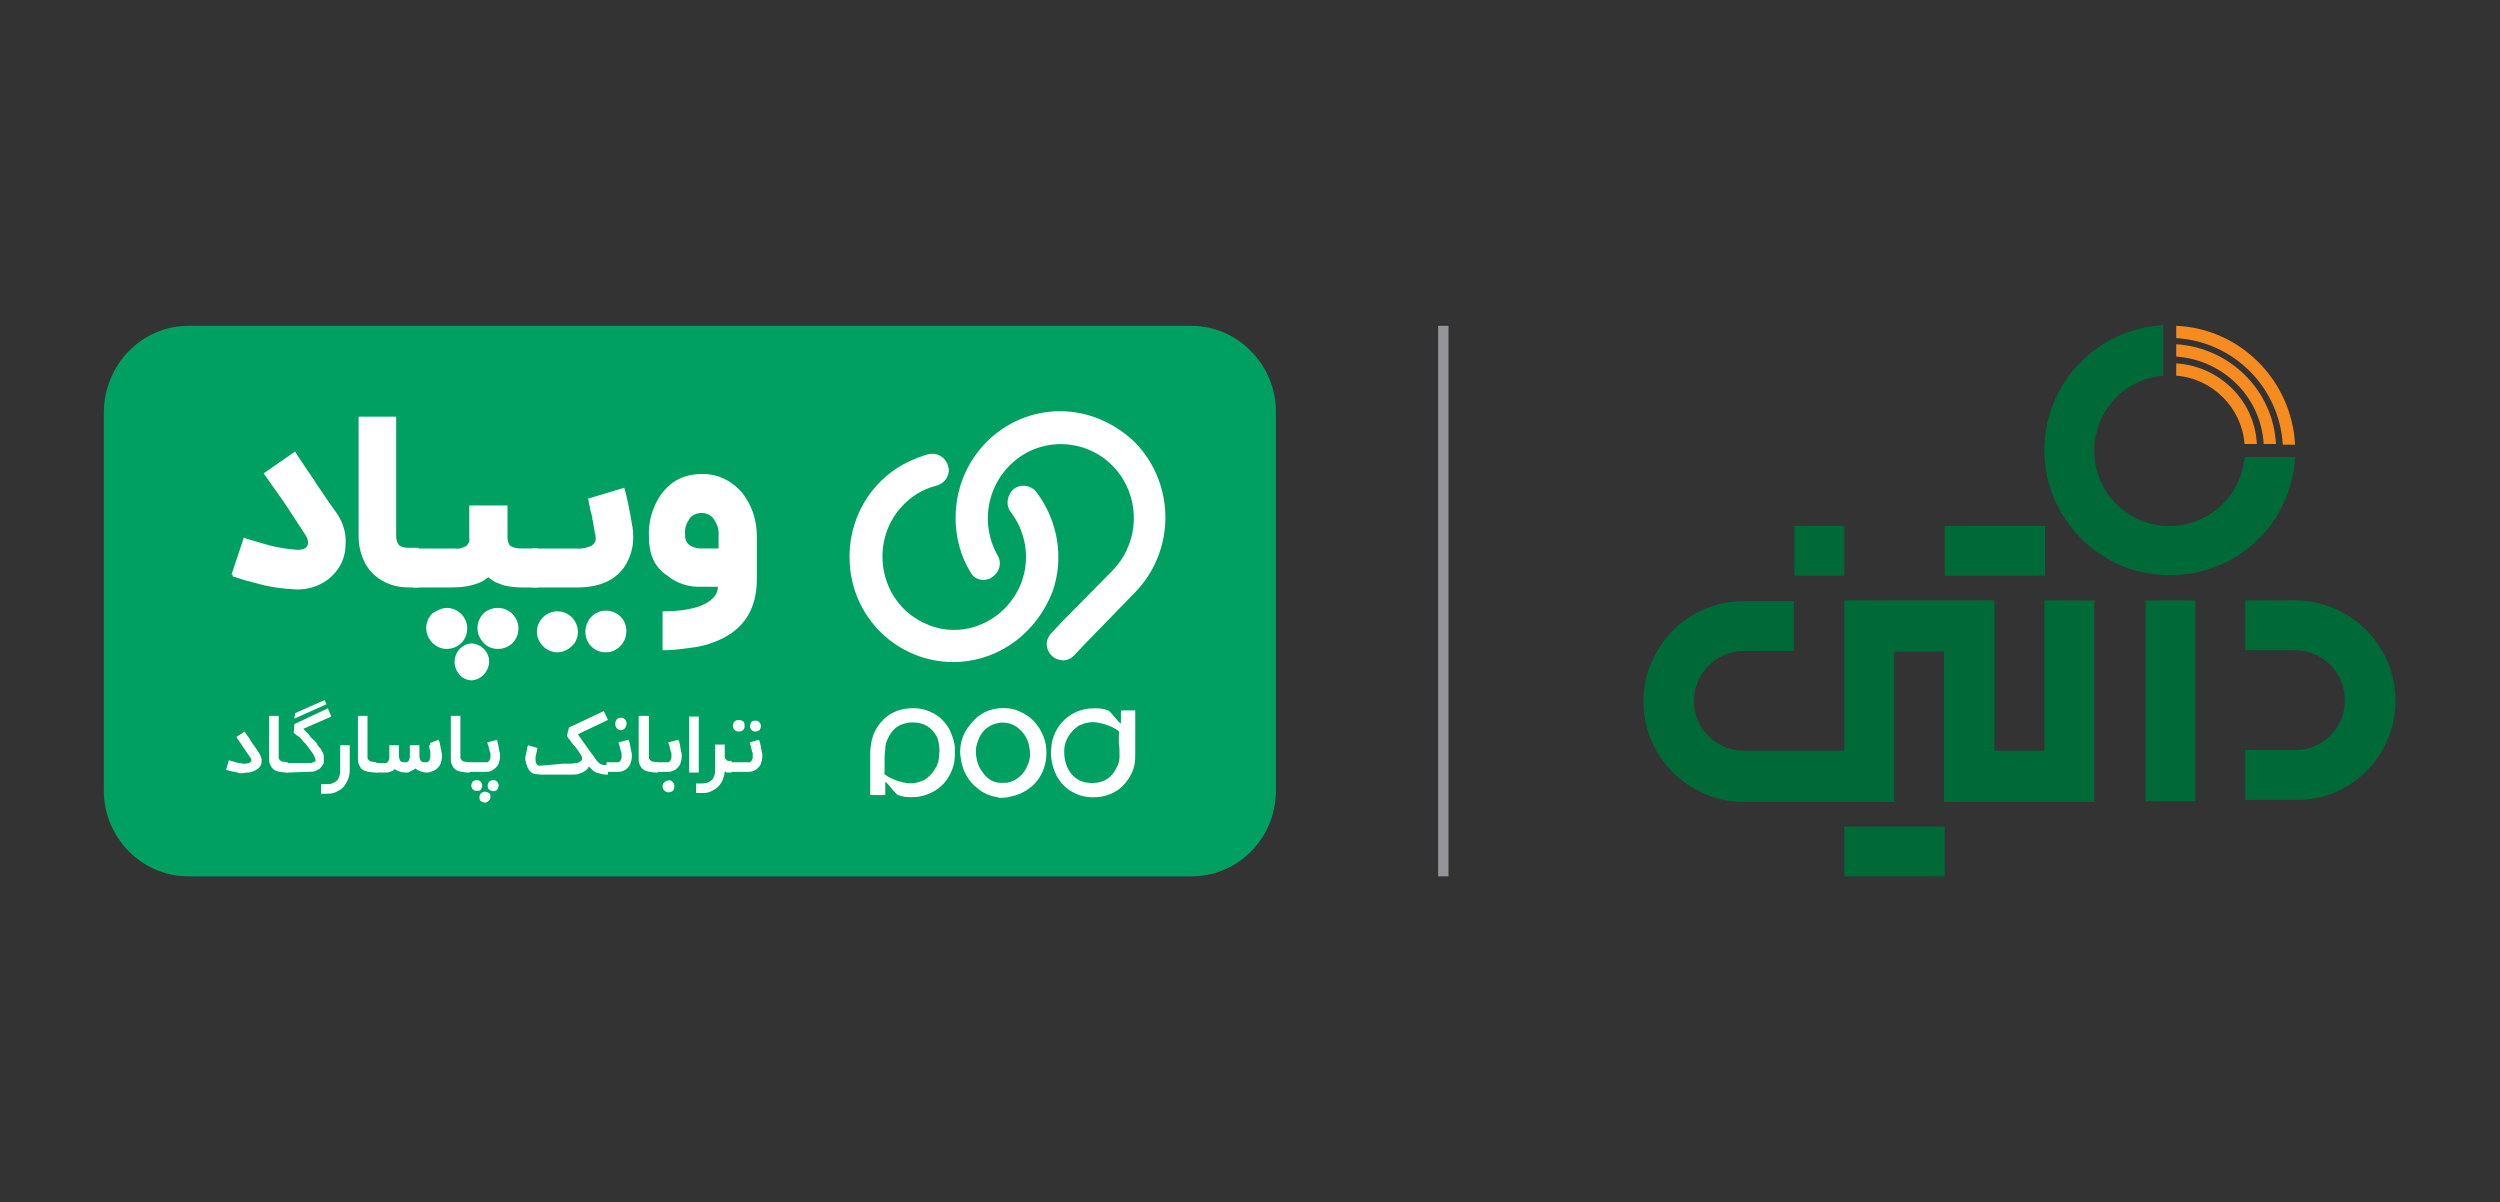 <svg xmlns="http://www.w3.org/2000/svg" xmlns:xlink="http://www.w3.org/1999/xlink" id="Layer_1" x="0px" y="0px" viewBox="0 0 366 176" style="enable-background:new 0 0 366 176;" xml:space="preserve"><rect x="0" y="0" width="366" height="176" fill="#333333" stroke="none"/><style type="text/css">	.st0{fill:#006938;}	.st1{fill:#F68C1F;}	.st2{fill:#00A063;}	.st3{fill:#FFFFFF;}	.st4{fill:none;stroke:#949499;stroke-width:1.514;}</style><g id="Layer_2_00000041291680078584206230000015872237645743389886_"></g><g id="Layer_1_00000009585862342340127550000018260179570710085281_">	<g>		<g>			<g>				<path class="st0" d="M350.7,102.6c0-8.1-6.6-14.7-14.7-14.7h-7.3v7.3h7.3c4,0,7.3,3.3,7.3,7.3c0,4-3.2,7.3-7.2,7.3h-7.4v7.3h7.3     C344.1,117.3,350.7,110.7,350.7,102.6 M336,66.9h-7.4c-0.5,5.7-5.2,10.1-11,10.1c-6.1,0-11-4.9-11-11c0-5.8,4.4-10.5,10.1-11     v-7.4c-9.7,0.5-17.4,8.5-17.4,18.3c0,10.1,8.2,18.3,18.3,18.3C327.5,84.3,335.5,76.6,336,66.9 M299.4,77h-14.7v7.3h14.7V77z      M270,87.9v22h-14.7c-4.1,0-7.3-3.3-7.3-7.3s3.3-7.3,7.3-7.3h7.3V88h-7.3c-8.1,0-14.7,6.6-14.7,14.7s6.6,14.7,14.7,14.7h22v-22     h7.3v22h22V87.9h-7.3v22h-7.3v-22H270z M262.7,84.3h7.3V77h-7.3V84.3z M284.7,121h-14.7v7.3h14.7V121z M321.4,87.9h-7.3v29.4     h7.3V87.9z"></path>			</g>			<g>				<path class="st1" d="M336,65.1c-0.5-9.4-8-17-17.4-17.4v1.8c8.4,0.5,15.1,7.2,15.6,15.6H336z M318.6,50.4v1.8     c6.9,0.5,12.4,5.9,12.8,12.8h1.8C332.8,57.2,326.5,50.9,318.6,50.4 M318.6,53.2V55c5.3,0.4,9.6,4.7,10,10h1.8     C330.1,58.7,325,53.6,318.6,53.2"></path>			</g>			<g>				<path class="st2" d="M27.6,47.7h146.8c6.8,0,12.4,5.7,12.4,12.6v55.4c0,7-5.5,12.6-12.4,12.6H27.6c-6.8,0-12.4-5.6-12.4-12.6     V60.3C15.3,53.3,20.8,47.7,27.6,47.7"></path>			</g>		</g>		<polygon class="st3" points="102.3,113.1 100.9,113.1 100.9,104.9 102.3,104.9   "></polygon>		<g>			<g>				<path class="st3" d="M107.1,113.1h-0.2c-0.2,0-0.3,0-0.4,0c-0.2,0-0.3-0.1-0.4-0.2c0,0.5-0.2,0.9-0.3,1.3     c-0.2,0.4-0.4,0.7-0.7,1c-0.3,0.3-0.7,0.5-1.1,0.7c-0.4,0.2-0.9,0.2-1.4,0.2h-0.7v-1.4h0.7c0.3,0,0.6,0,0.9-0.1     c0.2-0.1,0.5-0.2,0.7-0.4c0.2-0.2,0.3-0.4,0.4-0.7c0.1-0.3,0.1-0.7,0.1-1v-3.5h1.4v1.7c0,0.2,0,0.3,0.1,0.4     c0.1,0.1,0.2,0.2,0.2,0.2c0.1,0.1,0.2,0.1,0.3,0.1c0.1,0,0.1,0,0.2,0h0.2L107.1,113.1z"></path>			</g>			<g>				<path class="st3" d="M111.1,108.3c0,0,0,0.1,0.1,0.2l0.1,0.4c0,0.1,0.1,0.3,0.1,0.5c0,0.2,0.1,0.4,0.1,0.5     c0,0.2,0.1,0.3,0.1,0.5c0,0.2,0,0.3,0,0.4c0,0.3-0.1,0.7-0.2,1c-0.1,0.3-0.3,0.5-0.5,0.7c-0.2,0.2-0.4,0.3-0.7,0.4     s-0.5,0.1-0.8,0.1h-2.4v-1.4h2.5c0.1,0,0.1,0,0.2,0c0.1,0,0.2-0.1,0.2-0.1c0.1-0.1,0.2-0.2,0.2-0.3c0.1-0.1,0.1-0.3,0.1-0.5     c0-0.1,0-0.2,0-0.3c0-0.1,0-0.2-0.1-0.4c0-0.1-0.1-0.3-0.1-0.4s-0.1-0.3-0.1-0.4c0-0.1-0.1-0.2-0.1-0.3c0-0.1,0-0.2-0.1-0.2     L111.1,108.3z M108.2,107.1c-0.5,0-0.9-0.3-0.9-0.8c0-0.5,0.3-0.9,0.8-0.9c0,0,0.1,0,0.1,0c0.2,0,0.4,0.1,0.6,0.2     c0.2,0.2,0.2,0.4,0.2,0.6C109.1,106.7,108.7,107.1,108.2,107.1L108.2,107.1z M110.6,107.1c-0.5,0-0.8-0.4-0.8-0.8v0     c0-0.2,0.1-0.4,0.2-0.6c0.2-0.2,0.4-0.2,0.6-0.2c0.5,0,0.8,0.4,0.8,0.8c0,0.2-0.1,0.4-0.2,0.6C111,107,110.8,107.1,110.6,107.1"></path>			</g>			<g>				<path class="st3" d="M146.9,114.6c0.2,0,0.4,0,0.5,0c1.3-0.2,2.5-1.2,3-2.5c0.4-0.8,0.5-1.7,0.3-2.6c-0.1-1.1-0.7-2.1-1.5-2.8     c-0.9-0.8-2.1-1.1-3.3-0.8c-1.3,0.3-2.3,1.3-2.7,2.5c-0.3,0.7-0.4,1.5-0.3,2.2c0.1,0.9,0.4,1.8,1,2.5     C144.6,114.2,145.7,114.7,146.9,114.6L146.9,114.6z M146.2,116.8c0,0-0.1,0-0.1-0.1c-1.1-0.1-2.2-0.6-3-1.3     c-1.3-1-2.1-2.4-2.4-4.1c-0.4-1.9,0.1-3.8,1.4-5.3c0.7-0.9,1.6-1.6,2.7-2c0.9-0.3,1.8-0.4,2.8-0.3c1.1,0.1,2.1,0.6,3,1.2     c1.3,1,2.2,2.5,2.5,4.1c0.2,1.3,0.1,2.6-0.4,3.8c-0.8,2-2.6,3.4-4.7,3.8l-0.4,0.1C147.4,116.8,146.2,116.8,146.2,116.8z"></path>			</g>			<g>				<path class="st3" d="M137.5,110.4c0,0.6-0.1,1.2-0.4,1.8c-0.4,0.8-1,1.5-1.8,2c-0.9,0.4-1.8,0.6-2.8,0.4c-1-0.2-1.9-0.5-2.8-1.1     c-0.2-0.1-0.3-0.3-0.2-0.5v-1.4c0-0.6,0-1.2,0.1-1.9c0-0.5,0.1-1.1,0.4-1.6c0.4-0.9,1-1.6,1.9-2c0.7-0.3,1.5-0.4,2.3-0.3     c1.4,0.1,2.6,1.1,3.1,2.4C137.5,109,137.6,109.7,137.5,110.4 M139.8,109.4c-0.1-0.9-0.4-1.8-0.8-2.6c-0.6-1.1-1.5-2-2.6-2.5     c-1-0.5-2.1-0.7-3.3-0.6c-1.6,0.1-3.1,0.8-4.1,2c-0.7,0.8-1.2,1.8-1.4,2.8c-0.1,0.6-0.2,1.1-0.2,1.7c0,0.4,0,0.8,0,1.2v0.8v4     c0,0.2,0,0.2,0.2,0.2h1.8c0.2,0,0.2,0,0.2-0.2v-1.4c0-0.1,0-0.2,0-0.3c0.1,0,0.2,0.1,0.3,0.2c0.4,0.5,0.8,0.9,1.2,1.4     c0.1,0.1,0.2,0.2,0.4,0.3c0.5,0.2,1.1,0.3,1.7,0.3c0.5,0,1,0,1.5-0.1c1-0.2,1.9-0.6,2.7-1.2c1.2-0.9,2-2.3,2.3-3.8     C139.8,111,139.8,110.2,139.8,109.4"></path>			</g>			<g>				<path class="st3" d="M163.9,110.7c0,0.5-0.1,1.1-0.4,1.6c-0.4,0.9-1,1.6-1.9,2c-0.7,0.3-1.5,0.4-2.3,0.3     c-1.4-0.1-2.6-1.1-3.1-2.4c-0.3-0.7-0.4-1.4-0.4-2.2c0-0.6,0.1-1.2,0.4-1.8c0.4-0.8,1-1.5,1.8-2c0.9-0.4,1.8-0.6,2.8-0.4     c1,0.2,1.9,0.5,2.8,1.1c0.2,0.1,0.3,0.3,0.2,0.5v1.4C163.9,109.4,163.9,110.1,163.9,110.7L163.9,110.7z M166.2,108.3     c0-0.1,0-0.1,0-0.1v-4c0-0.2,0-0.2-0.2-0.2h-1.3h-0.4c-0.1,0-0.2,0-0.2,0.2v1.4c0,0.1,0,0.2,0,0.3c-0.1,0-0.2-0.1-0.3-0.2     c-0.4-0.5-0.8-0.9-1.2-1.4c-0.1-0.1-0.2-0.2-0.4-0.3c-0.5-0.2-1.1-0.3-1.7-0.3c-0.5,0-1,0-1.5,0.1c-2.5,0.4-4.5,2.4-5,4.9     c-0.1,0.8-0.2,1.5-0.1,2.3c0.1,0.9,0.4,1.8,0.8,2.6c0.6,1.1,1.5,2,2.6,2.5c1,0.5,2.1,0.7,3.3,0.6c1.6-0.1,3.1-0.8,4.1-2     c0.7-0.8,1.2-1.8,1.4-2.8c0.1-0.6,0.1-1.1,0.1-1.7c0-0.4,0-0.8,0-1.2L166.2,108.3L166.2,108.3z"></path>			</g>			<g>				<path class="st3" d="M155.2,60.2c-8.4,0-15.3,6.9-15.3,15.6c0,2.8,0.7,5.6,2.2,8c0.6,1.1,1.9,1.4,3,0.8c0.1-0.1,0.3-0.2,0.4-0.3     l0.2-0.2c0.7-0.7,0.9-1.8,0.4-2.7c-3-5.2-1.3-11.8,3.8-14.9c5.1-3,11.6-1.3,14.6,3.8c2.5,4.3,1.8,9.7-1.6,13.2l-7.3,7.4     l-1.7,1.8c-0.5,0.6-0.8,1.3-0.6,2.1c0.2,0.9,0.9,1.6,1.8,1.8c0.7,0.2,1.5,0,2.1-0.6l1.7-1.8l7.1-7.3l0.1-0.1     c6-6.1,6-15.9,0.1-22C163.2,61.9,159.3,60.2,155.2,60.2"></path>			</g>			<g>				<path class="st3" d="M140.5,96.9c-8.4,0.5-15.6-5.9-16.1-14.4c-0.4-6.2,2.9-12.1,8.4-14.8c1-0.5,2-0.9,3.1-1.2     c1.3-0.3,2.5,0.4,2.9,1.7c0,0.2,0.1,0.3,0.1,0.4c0.1,1.2-0.7,2.2-1.8,2.5c-2.1,0.5-3.9,1.7-5.3,3.3c-3.8,4.4-3.4,11.2,0.9,15.1     c0,0,0,0,0,0c1,0.9,2.2,1.6,3.5,2.1c5.4,2,11.4-1,13.4-6.5c1.2-3.4,0.6-7.2-1.6-10.1c-0.8-1-0.6-2.5,0.4-3.4     c1-0.8,2.5-0.6,3.3,0.4c3.2,4.2,4.1,9.7,2.4,14.6C151.8,92.5,146.6,96.5,140.5,96.9"></path>			</g>			<g>				<path class="st3" d="M43.2,66.1l0.3,0.5c0.1,0.1,0.1,0.2,0.2,0.3c0,0.1,0.2,0.2,0.2,0.3c0.2,0.3,0.4,0.6,0.6,0.9     c0.5,0.8,1.2,1.7,1.8,2.7c0.9,1.3,1.8,2.7,2.9,4.2c0.8,1.1,1.3,2.4,1.4,3.8c0,0.2,0,0.5,0,0.7c0,1.1-0.2,2.1-0.7,3.1     c-0.6,1.1-1.5,2.1-2.6,2.7c-1.2,0.7-2.5,1-3.8,1c-2.2-0.1-4.3-0.4-6.3-1c-0.8-0.2-1.6-0.4-2.4-0.7c-0.2-0.1-0.5-0.1-0.7-0.2     L34,84.1l-0.1,0h0l1.8-5.4c0.4,0.2,0.9,0.3,1.5,0.5c0.7,0.2,1.4,0.4,2.1,0.6c1.4,0.4,2.9,0.6,4.3,0.7c0.7,0,1.2-0.2,1.4-0.6     c0.1-0.2,0.1-0.3,0.1-0.5c0-0.4-0.2-0.8-0.4-1.1L41.9,74c-0.7-1-1.3-1.9-1.9-2.7c-0.9-1.3-1.4-2-1.4-2L43.2,66.1z"></path>			</g>			<g>				<path class="st3" d="M61.4,86h-1.5c-1.2,0-2.3-0.2-3.4-0.7c-1.5-0.7-2.7-1.9-3.3-3.4c-0.5-1.1-0.7-2.3-0.7-3.4V61h5.5v17.4     c0,0.5,0.1,1,0.4,1.4c0.4,0.3,0.9,0.4,1.4,0.4h1.5V86z"></path>			</g>			<g>				<path class="st3" d="M74.3,78.7c0,0.4,0.1,0.9,0.4,1.2c0.5,0.3,1,0.4,1.6,0.4h2.5V86h-2.5c-0.7,0-1.4-0.1-2.1-0.2     c-0.5-0.1-1-0.3-1.5-0.5c-0.4-0.2-0.8-0.4-1.2-0.8c-0.4,0.3-0.8,0.6-1.3,0.8C69,85.8,67.6,86,66.2,86h-5.7v-5.7h6.1     c0.6,0.1,1.2-0.1,1.7-0.4c0.3-0.3,0.5-0.7,0.4-1.2V74h5.6L74.3,78.7z M65.4,89c1.6,0,3,1.3,3,3c0,1.7-1.3,3-3,3l0,0     c-0.8,0-1.5-0.3-2.1-0.9c-1.2-1.2-1.2-3.1,0-4.3C63.9,89.4,64.7,89,65.4,89 M69.1,94.2c1.4,0.1,2.6,1.3,2.5,2.8     c-0.1,1.4-1.2,2.5-2.5,2.6c-0.7,0-1.4-0.3-1.8-0.8c-1-1.1-1-2.7,0-3.8C67.8,94.5,68.4,94.2,69.1,94.2 M72.9,89c1.6,0,3,1.3,3,3     c0,1.7-1.3,3-3,3l0,0c-0.8,0-1.6-0.3-2.1-0.9c-1.2-1.2-1.2-3.1,0-4.3c0,0,0,0,0,0C71.3,89.3,72.1,89,72.9,89"></path>			</g>			<g>				<path class="st3" d="M92.6,77.2c0.1,0.5,0.1,1.1,0.1,1.6c0,1.5-0.5,3-1.3,4.2c-1.4,2-3.7,3-6.9,3h-6.6v-5.7h6.5     c0.7,0.1,1.5-0.1,2.2-0.4c0.4-0.3,0.7-0.7,0.6-1.2c0-0.2,0-0.4-0.1-0.6c-0.1-0.6-0.2-1.2-0.3-1.8c-0.1-0.2-0.1-0.5-0.1-0.7     l-0.1-0.3l-0.1-0.3c-0.2-0.9-0.3-1.6-0.4-2l5.3-1.6C91.8,72.8,92.2,74.8,92.6,77.2 M81.6,95.5c-1.6,0-3-1.4-3-3s1.3-3,3-3     s3,1.4,3,3c0,0.8-0.3,1.6-0.9,2.1C83.1,95.2,82.3,95.5,81.6,95.5 M88.7,95.5c-1.7,0-3-1.3-3-3c0-1.7,1.3-3.1,3-3.1     c1.7,0,3,1.3,3,3c0,0.8-0.3,1.6-0.9,2.2C90.2,95.2,89.5,95.5,88.7,95.5L88.7,95.5z"></path>			</g>			<g>				<path class="st3" d="M108.7,72.2c1.4,1.8,2.1,4,2.1,6.3v6.3c0,4-1.6,6.9-4.9,8.6c-1.4,0.7-2.9,1.2-4.5,1.4     c-1.5,0.2-2.9,0.4-4.4,0.4v-5.7c2.8,0,5-0.4,6.4-1.2c1.2-0.7,1.7-1.5,1.7-2.4h-2.4c-1.8,0.1-3.7-0.5-5.1-1.7     C95.8,83,95,81.1,95,78.6c-0.1-2.2,0.5-4.3,1.7-6.1c1.4-2,3.4-3.1,6-3.1C105,69.3,107.2,70.4,108.7,72.2 M105.2,80.3v-1.8     c0.1-0.9-0.2-1.8-0.7-2.5c-0.4-0.6-1.1-0.9-1.8-0.9c-0.7,0-1.4,0.3-1.8,0.9c-0.4,0.6-0.7,1.4-0.6,2.2v0.3c0,0.6,0.3,1.1,0.8,1.4     c0.5,0.3,1.1,0.4,1.6,0.4L105.2,80.3z"></path>			</g>			<g>				<path class="st3" d="M35.6,113.2h-0.4c-0.1,0-0.3,0-0.4-0.1c-0.2,0-0.3-0.1-0.5-0.1s-0.3-0.1-0.5-0.1l-0.7-0.2l0.4-1.4     c0.3,0.1,0.7,0.2,1,0.3c0.3,0.1,0.7,0.1,1,0.2h0.3c0.2,0,0.4,0,0.6-0.1c0.2,0,0.3-0.2,0.4-0.3c0,0,0-0.1,0-0.1c0,0,0-0.1,0-0.1     c0-0.1-0.1-0.2-0.1-0.2l-2.1-3.1l1.2-0.8l0.4,0.6v0l0.1,0.1l0.2,0.3l0.3,0.5c0.1,0.2,0.3,0.4,0.5,0.7l0.6,0.9     c0.2,0.3,0.3,0.6,0.4,0.9c0,0.1,0,0.2,0,0.2c0,0.2,0,0.4-0.1,0.7c-0.1,0.2-0.2,0.3-0.3,0.4c-0.1,0.1-0.2,0.2-0.4,0.3     c-0.3,0.2-0.6,0.3-1,0.4C36.2,113.1,35.9,113.1,35.6,113.2"></path>			</g>			<g>				<path class="st3" d="M42.2,113.1c-0.3,0-0.7,0-1.1-0.1c-0.3,0-0.5-0.1-0.8-0.2c-0.2-0.1-0.3-0.2-0.5-0.4     c-0.1-0.2-0.2-0.3-0.3-0.6c-0.1-0.2-0.1-0.5-0.1-0.7c0-0.3,0-0.6,0-0.9v-5.4h1.4v5.4c0,0.2,0,0.5,0,0.7c0,0.2,0.1,0.3,0.2,0.4     c0.1,0.1,0.2,0.2,0.4,0.2c0.2,0,0.5,0.1,0.7,0.1C42.2,111.7,42.2,113.1,42.2,113.1z"></path>			</g>			<g>				<path class="st3" d="M42,113.1v-1.4h3.3h0.2c0.1,0,0.2,0,0.3-0.1c0.1,0,0.2-0.1,0.3-0.1c0.1,0,0.1-0.1,0.1-0.2     c0-0.2-0.1-0.4-0.2-0.6c-0.1-0.3-0.3-0.5-0.5-0.8c-0.2-0.3-0.4-0.5-0.6-0.8c-0.2-0.3-0.5-0.5-0.7-0.8s-0.5-0.5-0.7-0.6     c-0.2-0.2-0.4-0.3-0.5-0.4l0.1-1.3l4.9-2.3l0.5,1.2l-4.1,1.8l0.5,0.5c0.2,0.2,0.4,0.4,0.5,0.6s0.4,0.4,0.6,0.6     c0.2,0.2,0.4,0.4,0.5,0.7c0.2,0.2,0.3,0.4,0.5,0.6c0.1,0.2,0.2,0.4,0.3,0.6c0.1,0.2,0.1,0.3,0.1,0.5c0,0.1,0,0.3,0,0.4     c0,0.1,0,0.3,0,0.4c0,0.1,0,0.2-0.1,0.3c-0.1,0.1-0.1,0.2-0.2,0.3c-0.1,0.1-0.2,0.3-0.4,0.4c-0.2,0.1-0.4,0.2-0.6,0.3     c-0.3,0.1-0.6,0.1-0.9,0.1L42,113.1z M43.2,104.4l4.3-1.9l0.3,0.6l-4.7,2.1L43.2,104.4z"></path>			</g>			<g>				<path class="st3" d="M51.2,112.8c0,0.5-0.1,1-0.3,1.4c-0.2,0.4-0.4,0.8-0.7,1.1c-0.3,0.3-0.7,0.5-1.1,0.7     c-0.5,0.2-0.9,0.2-1.4,0.2H47v-1.4h0.7c0.3,0,0.6,0,0.9-0.1c0.2-0.1,0.5-0.2,0.7-0.4c0.2-0.2,0.3-0.4,0.4-0.7     c0.1-0.3,0.1-0.7,0.1-1v-3.5h1.4L51.2,112.8z"></path>			</g>			<g>				<path class="st3" d="M55.2,113.1c-0.4,0-0.7,0-1.1-0.1c-0.3,0-0.5-0.1-0.8-0.2c-0.2-0.1-0.4-0.2-0.5-0.4     c-0.1-0.2-0.2-0.3-0.3-0.6c-0.1-0.2-0.1-0.5-0.1-0.7c0-0.3,0-0.6,0-0.9v-5.4h1.4v5.4c0,0.2,0,0.5,0,0.7c0,0.2,0.1,0.3,0.2,0.4     c0.1,0.1,0.2,0.2,0.4,0.2c0.2,0,0.5,0.1,0.7,0.1L55.2,113.1L55.2,113.1z"></path>			</g>			<g>				<path class="st3" d="M59.4,113.1c-0.6,0-1.2-0.2-1.6-0.5c-0.2,0.2-0.4,0.3-0.7,0.4c-0.2,0.1-0.5,0.1-0.8,0.1H55v-1.4h1.3     c0.1,0,0.1,0,0.2,0c0.1,0,0.2-0.1,0.2-0.1c0.1-0.1,0.2-0.2,0.2-0.3c0.1-0.1,0.1-0.3,0.1-0.5v-1.7h1.4v1.6c0,0.2,0.1,0.5,0.2,0.7     c0.2,0.2,0.5,0.2,0.7,0.2c0.1,0,0.1,0,0.2,0c0.1,0,0.2-0.1,0.2-0.1c0.1-0.1,0.2-0.2,0.2-0.3c0.1-0.2,0.1-0.3,0.1-0.5v-1.6h1.4     v1.6c0,0.2,0.1,0.5,0.2,0.7c0.2,0.2,0.5,0.2,0.7,0.2c0.1,0,0.1,0,0.2,0c0.1,0,0.2-0.1,0.2-0.1c0.1-0.1,0.2-0.2,0.2-0.3     c0.1-0.2,0.1-0.3,0.1-0.5c0-0.1,0-0.2,0-0.3c0-0.1,0-0.2,0-0.4c0-0.1-0.1-0.3-0.1-0.4c0-0.1-0.1-0.3-0.1-0.4S63,109.1,63,109     c0-0.1,0-0.2-0.1-0.2l1.3-0.5c0,0,0,0.1,0.1,0.2c0,0.1,0.1,0.2,0.1,0.4c0,0.1,0.1,0.3,0.1,0.5c0,0.2,0.1,0.3,0.1,0.5     c0,0.2,0.1,0.3,0.1,0.5c0,0.2,0,0.3,0,0.4c0,0.3-0.1,0.7-0.2,1c-0.1,0.3-0.3,0.5-0.5,0.7c-0.2,0.2-0.4,0.3-0.7,0.4     c-0.2,0.1-0.5,0.2-0.8,0.2c-0.6,0-1.2-0.2-1.7-0.6c-0.2,0.2-0.4,0.3-0.7,0.4C59.9,113.1,59.7,113.1,59.4,113.1"></path>			</g>			<g>				<path class="st3" d="M68.8,113.1c-0.4,0-0.7,0-1.1-0.1c-0.3,0-0.5-0.1-0.8-0.2c-0.2-0.1-0.3-0.2-0.5-0.4     c-0.1-0.2-0.2-0.3-0.3-0.6c-0.1-0.2-0.1-0.5-0.1-0.7c0-0.3,0-0.6,0-0.9v-5.4h1.4v5.4c0,0.2,0,0.5,0,0.7c0,0.2,0.1,0.3,0.2,0.4     c0.1,0.1,0.2,0.2,0.4,0.2c0.2,0,0.5,0.1,0.7,0.1L68.8,113.1L68.8,113.1z"></path>			</g>			<g>				<path class="st3" d="M72.8,108.3c0,0,0,0.1,0,0.2l0.1,0.4c0,0.1,0.1,0.3,0.1,0.5c0,0.2,0.1,0.4,0.1,0.5c0,0.2,0.1,0.3,0.1,0.5     c0,0.2,0,0.3,0,0.4c0,0.3-0.1,0.7-0.2,1c-0.2,0.5-0.7,0.9-1.2,1.1c-0.2,0.1-0.5,0.1-0.8,0.1h-2.4v-1.4h2.5c0.1,0,0.1,0,0.2,0     c0.1,0,0.2-0.1,0.2-0.1c0.1-0.1,0.2-0.2,0.2-0.3c0.1-0.1,0.1-0.3,0.1-0.5c0-0.1,0-0.2,0-0.3c0-0.1,0-0.2-0.1-0.4     c0-0.1-0.1-0.3-0.1-0.4s-0.1-0.3-0.1-0.4c0-0.1-0.1-0.2-0.1-0.3c0-0.1-0.1-0.2-0.1-0.2L72.8,108.3z M69.8,114.2     c0.5,0,0.8,0.4,0.8,0.8c0,0.2-0.1,0.4-0.2,0.6c-0.2,0.2-0.4,0.2-0.6,0.2c-0.5,0-0.8-0.4-0.8-0.8v0c0-0.2,0.1-0.4,0.2-0.6     C69.4,114.3,69.6,114.2,69.8,114.2 M71,115.9c0.2,0,0.4,0.1,0.6,0.2c0.2,0.2,0.2,0.3,0.2,0.6c0,0.4-0.4,0.8-0.8,0.8     c-0.2,0-0.4-0.1-0.6-0.2c-0.2-0.2-0.2-0.3-0.2-0.6C70.2,116.2,70.6,115.9,71,115.9L71,115.9z M72.2,114.2c0.5,0,0.8,0.4,0.8,0.8     c0,0.2-0.1,0.4-0.2,0.6c-0.3,0.3-0.8,0.3-1.2,0c0,0,0,0,0,0c-0.2-0.2-0.2-0.4-0.2-0.6C71.4,114.6,71.7,114.2,72.2,114.2     L72.2,114.2z"></path>			</g>			<g>				<path class="st3" d="M82.5,111.8c0.4,0,0.8,0,1.1,0c0.3,0,0.5-0.1,0.8-0.1c0.2,0,0.3-0.1,0.5-0.2c0.1-0.1,0.2-0.1,0.3-0.2     c0,0,0-0.1,0-0.1c0-0.1,0-0.1,0-0.1c0-0.1,0-0.2,0-0.2c0-0.1-0.1-0.2-0.1-0.3c-0.1-0.1-0.1-0.2-0.2-0.3s-0.1-0.2-0.2-0.3     c-0.3-0.4-0.5-0.8-0.8-1l-0.5-0.7c-0.2-0.2-0.3-0.4-0.4-0.6l0.3-1.2l5.1-2.4l0.6,1.3l-4.4,2.1l1.7,2.4c0.2,0.3,0.4,0.5,0.6,0.8     s0.3,0.4,0.4,0.6c0.1,0.1,0.3,0.3,0.4,0.4c0.1,0.1,0.2,0.2,0.4,0.2c0.1,0.1,0.3,0.1,0.4,0.1c0.2,0,0.3,0,0.5,0H89v1.4h-0.1     c-0.3,0-0.6,0-0.9-0.1c-0.2-0.1-0.5-0.1-0.7-0.2c-0.2-0.1-0.4-0.2-0.6-0.4c-0.2-0.2-0.3-0.3-0.5-0.5c-0.1,0.3-0.3,0.5-0.6,0.7     c-0.3,0.2-0.6,0.3-0.9,0.4c-0.3,0.1-0.7,0.1-1.1,0.1c-0.4,0-0.8,0-1.2,0l-3.3,0c-0.3,0-0.5-0.1-0.8-0.1s-0.5-0.2-0.7-0.4     c-0.1-0.1-0.2-0.2-0.2-0.3c-0.1-0.1-0.2-0.2-0.2-0.4c-0.1-0.2-0.1-0.3-0.2-0.5c0-0.2-0.1-0.4-0.1-0.6c0-0.2,0-0.4,0.1-0.6     c0-0.2,0.1-0.4,0.1-0.6c0.1-0.2,0.1-0.4,0.1-0.5s0.1-0.2,0.1-0.3l0.7,0.2l0.7,0.2c0,0.1-0.1,0.2-0.1,0.4s-0.1,0.3-0.1,0.5     s-0.1,0.3-0.1,0.4c0,0.1,0,0.2,0,0.4c0,0.2,0,0.3,0.1,0.5c0,0.1,0.1,0.2,0.2,0.3c0.1,0.1,0.2,0.1,0.2,0.1c0.1,0,0.2,0,0.2,0     L82.5,111.8z"></path>			</g>			<g>				<path class="st3" d="M92,108.3c0,0,0,0.1,0.1,0.2c0,0.1,0.1,0.2,0.1,0.4s0.1,0.3,0.1,0.5c0,0.2,0.1,0.4,0.1,0.5     c0,0.2,0.1,0.3,0.1,0.5s0,0.3,0,0.4c0,0.3-0.1,0.7-0.2,1c-0.1,0.3-0.3,0.5-0.5,0.7c-0.2,0.2-0.4,0.3-0.7,0.4s-0.5,0.1-0.8,0.1     h-1.5v-1.4h1.5c0.1,0,0.1,0,0.2,0c0.1,0,0.2-0.1,0.2-0.1c0.1-0.1,0.2-0.2,0.2-0.3c0.1-0.1,0.1-0.3,0.1-0.5c0-0.1,0-0.2,0-0.3     c0-0.1,0-0.2-0.1-0.4c0-0.1-0.1-0.3-0.1-0.4s-0.1-0.3-0.1-0.4c0-0.1-0.1-0.2-0.1-0.3s0-0.2-0.1-0.2L92,108.3z M90.9,106.9     c-0.2,0-0.5-0.1-0.6-0.3c-0.3-0.3-0.3-0.9,0-1.3l0,0c0.3-0.3,0.9-0.3,1.2,0c0.3,0.3,0.3,0.9,0,1.3l0,0     C91.3,106.8,91.1,106.9,90.9,106.9"></path>			</g>			<g>				<path class="st3" d="M96.3,113.1c-0.4,0-0.7,0-1.1-0.1c-0.3,0-0.5-0.1-0.8-0.2c-0.2-0.1-0.3-0.2-0.5-0.4     c-0.1-0.2-0.2-0.3-0.3-0.6c-0.1-0.2-0.1-0.5-0.1-0.7c0-0.3,0-0.6,0-0.9v-5.4H95v5.4c0,0.2,0,0.5,0,0.7c0,0.2,0.1,0.3,0.2,0.4     c0.1,0.1,0.2,0.2,0.4,0.2c0.2,0,0.5,0.1,0.7,0.1C96.3,111.7,96.3,113.1,96.3,113.1z"></path>			</g>			<g>				<path class="st3" d="M99.3,108.3c0,0,0,0.1,0.1,0.2c0,0.1,0.1,0.2,0.1,0.4c0,0.1,0.1,0.3,0.1,0.5c0,0.2,0.1,0.4,0.1,0.5     c0,0.2,0.1,0.3,0.1,0.5s0,0.3,0,0.4c0,0.3-0.1,0.7-0.2,1c-0.1,0.3-0.3,0.5-0.5,0.7c-0.2,0.2-0.4,0.3-0.7,0.4s-0.5,0.1-0.8,0.1     h-1.5v-1.4h1.5c0.1,0,0.1,0,0.2,0c0.1,0,0.2-0.1,0.2-0.1c0.1-0.1,0.2-0.2,0.2-0.3c0.1-0.1,0.1-0.3,0.1-0.5c0-0.1,0-0.2,0-0.3     c0-0.1,0-0.2-0.1-0.4c0-0.1-0.1-0.3-0.1-0.4s-0.1-0.3-0.1-0.4c0-0.1-0.1-0.2-0.1-0.3c0-0.1-0.1-0.2-0.1-0.2L99.3,108.3z      M97.9,116c-0.5,0-0.9-0.4-0.9-0.9c0-0.2,0.1-0.5,0.3-0.6c0.3-0.3,0.9-0.4,1.2,0c0,0,0,0,0,0c0.3,0.3,0.3,0.9,0,1.3     C98.3,115.9,98.1,116,97.9,116"></path>			</g>		</g>		<line class="st4" x1="211.3" y1="47.7" x2="211.3" y2="128.3"></line>	</g></g><g id="Layer_3"></g></svg>